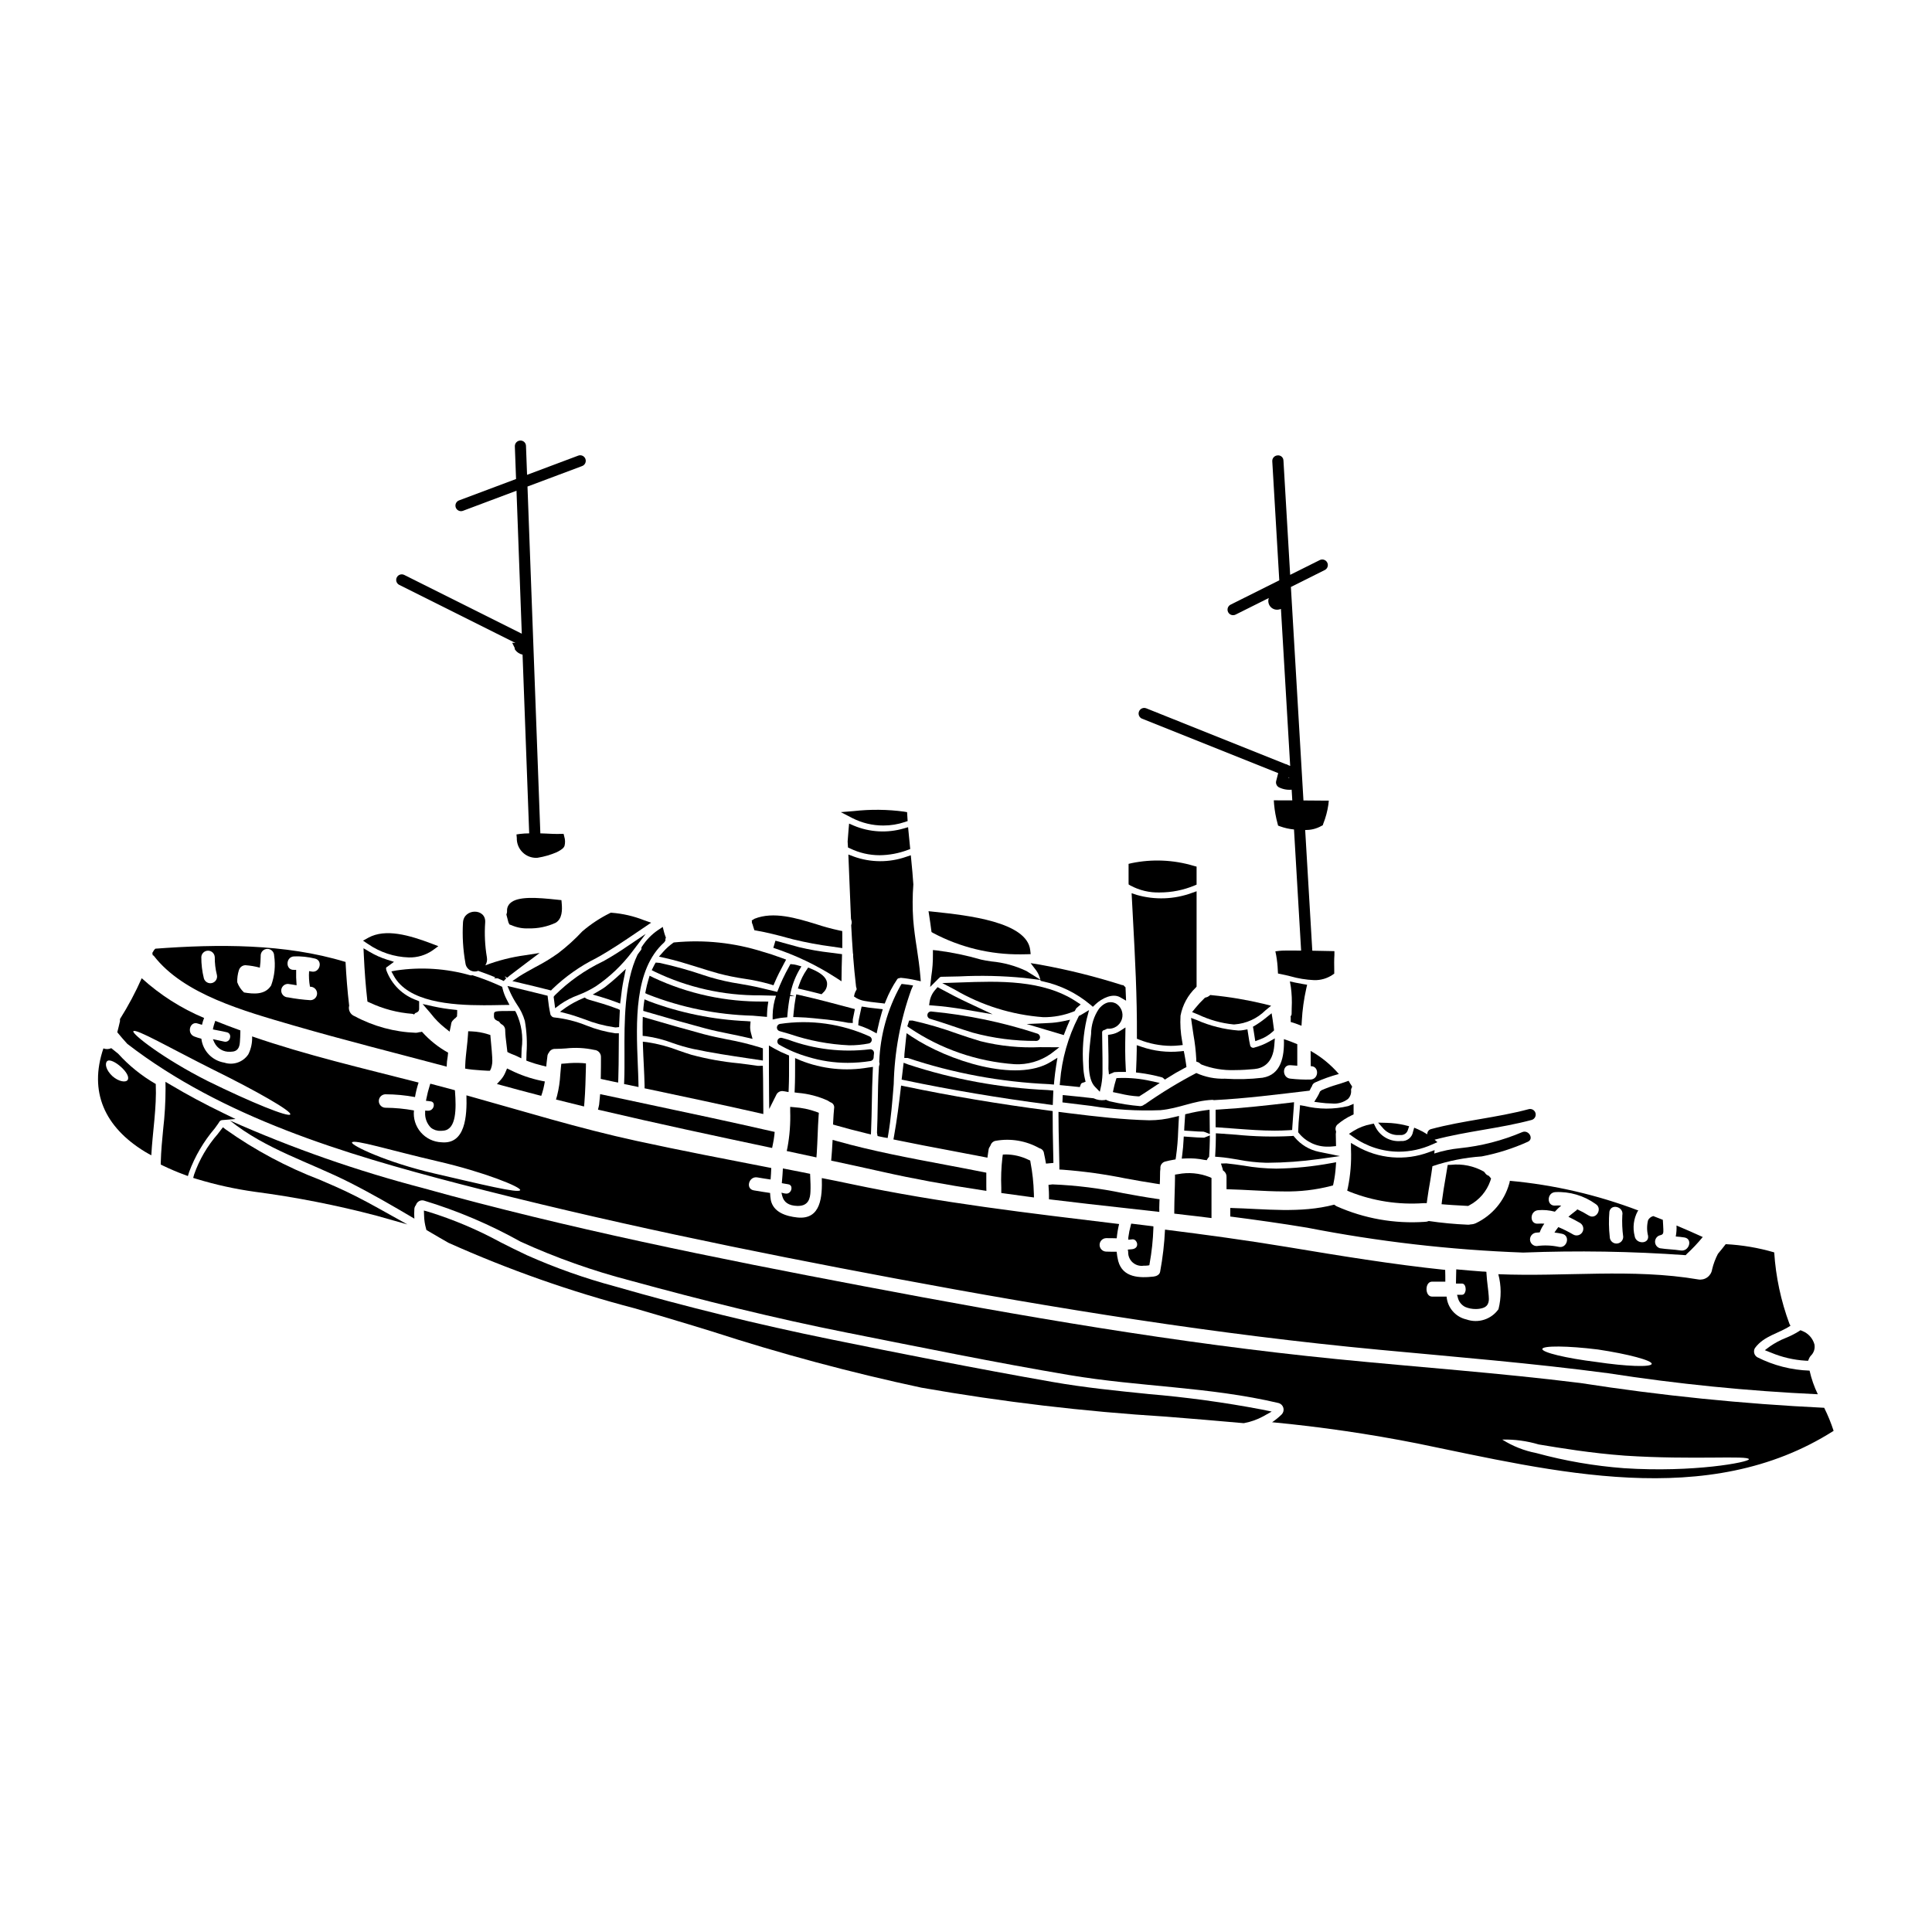 <?xml version="1.0" encoding="UTF-8"?>
<!-- Uploaded to: ICON Repo, www.iconrepo.com, Generator: ICON Repo Mixer Tools -->
<svg fill="#000000" width="800px" height="800px" version="1.1" viewBox="144 144 512 512" xmlns="http://www.w3.org/2000/svg">
 <g>
  <path d="m392.47 405.6-0.52 0.598v0.004c-0.816 0.875-1.363 1.969-1.574 3.148l-0.152 1.047 1.051 0.078c2.648 0.191 5.465 0.555 8.609 1.094l7.168 1.23-6.586-3.09c-2.363-1.105-4.746-2.332-7.312-3.734z"/>
  <path d="m376.44 454.23 1.535 0.34c7.902 1.781 16.5 3.371 26.277 4.844l1.152 0.176-0.023-1.18v-1.875-1.766l-0.789-0.156c-3.414-0.68-6.832-1.328-10.234-1.969-9.41-1.77-19.141-3.602-28.523-6.234l-1.18-0.332-0.078 1.238c-0.059 1.137-0.133 2.254-0.234 3.394l-0.074 0.867 0.855 0.18c3.781 0.801 7.539 1.633 11.316 2.473z"/>
  <path d="m423.38 430.46c0.137-1.348 0.297-2.695 0.508-4.023l0.344-2.121-1.832 1.125c-9.055 5.562-27.195-0.336-36.812-6.734l-1.336-0.902-0.215 2.031c-0.121 1.18-0.242 2.32-0.352 3.461l-0.039 1.074h0.895c12.098 4.043 24.699 6.379 37.441 6.938l1.32 0.117z"/>
  <path d="m384.65 426.09-1.18-0.445-0.527 4.461 0.902 0.188c12.133 2.535 24.945 4.695 38.082 6.41l1.07 0.137 0.148-3.832-1.496-0.133c-12.586-0.559-25.035-2.84-37-6.785z"/>
  <path d="m383.54 404.82-0.613-0.062-0.324 0.523c-3.41 6.16-5.324 13.035-5.59 20.074v0.172l0.051 0.168c0.055 0.18 0.047 0.371-0.027 0.543l-0.105 0.395c-0.215 3.375-0.277 6.781-0.324 10.082-0.043 2.543-0.086 5.055-0.195 7.477l0.148 0.867 0.789 0.176c0.309 0.07 0.602 0.133 0.922 0.188l0.965 0.16 0.164-0.969c0.719-4.188 1.07-8.609 1.445-13.289v0.004c0.188-8.523 1.75-16.961 4.625-24.988l0.512-1.18-1.258-0.199c-0.395-0.059-0.785-0.102-1.184-0.141z"/>
  <path d="m363.81 435.96 0.285 0.156-0.004 0.004c0.695 0.215 1.109 0.93 0.953 1.641-0.113 1.098-0.172 2.195-0.238 3.461l-0.043 0.789 0.75 0.215c2.434 0.703 5.012 1.383 8.109 2.133l1.18 0.281 0.051-1.18c0.102-2.363 0.148-4.75 0.191-7.18 0.051-2.754 0.105-5.57 0.242-8.363l0.055-1.18-1.18 0.164 0.004-0.004c-6.082 1.059-12.34 0.402-18.07-1.891l-1.383-0.602v1.504c0 2.242 0 4.488-0.098 6.691l-0.039 0.91 0.902 0.113h-0.004c2.734 0.227 5.406 0.922 7.906 2.059 0.148 0.078 0.293 0.172 0.43 0.277z"/>
  <path d="m350.68 415.35c-0.449 0.086-0.777 0.469-0.797 0.926-0.02 0.457 0.281 0.863 0.723 0.984l2.621 0.754c5.109 1.746 10.438 2.758 15.832 3.004 1.738 0.008 3.473-0.156 5.18-0.492 0.41-0.078 0.723-0.41 0.781-0.824 0.059-0.414-0.148-0.82-0.52-1.012-7.449-3.398-15.723-4.559-23.82-3.34z"/>
  <path d="m352.89 419.52-1.609-0.449v0.004c-0.477-0.156-0.992 0.078-1.195 0.535-0.199 0.461-0.023 0.996 0.41 1.246 2.41 1.387 4.977 2.473 7.652 3.234 3.406 1.047 6.949 1.578 10.512 1.574 2.019-0.004 4.035-0.164 6.031-0.48 0.461-0.07 0.809-0.453 0.832-0.918 0-0.309 0.043-0.598 0.098-1.125v-0.004c0.027-0.305-0.086-0.605-0.312-0.816-0.23-0.211-0.547-0.301-0.852-0.242-7.289 0.875-14.684 0-21.566-2.559z"/>
  <path d="m374.16 411.02c-0.148-0.02-0.301-0.043-0.441-0.074l-0.484-0.082-0.891-0.117-0.199 0.875c-0.172 0.742-0.328 1.488-0.477 2.231l-0.137 0.73-0.086 1.105 0.66 0.227c1.051 0.359 2.074 0.801 3.059 1.324l1.152 0.625 0.281-1.281c0.297-1.363 0.621-2.703 1.012-4.008l0.336-1.125-2-0.223c-0.613-0.074-1.301-0.145-1.785-0.207z"/>
  <path d="m360.45 449.59c0.105-1.574 0.168-3.172 0.234-4.754 0.066-1.734 0.137-3.473 0.262-5.203l0.055-0.723-0.676-0.266v-0.004c-1.879-0.672-3.844-1.082-5.832-1.211l-1.082-0.098v1.086h-0.004c0.113 3.234-0.125 6.469-0.711 9.652l-0.203 0.961 7.871 1.695z"/>
  <path d="m351.32 433.14c0.184 0.012 0.363 0.035 0.543 0.066l1.113 0.203 0.047-1.129c0.094-2.109 0.086-4.231 0.082-6.34v-2.223l-0.605-0.25 0.004-0.004c-1.117-0.445-2.207-0.965-3.258-1.551l-1.477-0.848v1.699c0 3.473 0 7.254 0.039 11.062l0.043 4.066 1.824-3.637v0.004c0.262-0.68 0.918-1.125 1.645-1.121z"/>
  <path d="m445.26 381.16-1.371-0.453 0.355 6.727c0.551 10.211 1.113 20.77 1.047 31.184v0.664l0.629 0.242h0.004c2.672 1.062 5.519 1.617 8.395 1.641 0.695 0 1.395-0.039 2.09-0.113l1.035-0.109-0.164-1.027h-0.004c-0.414-2.227-0.559-4.492-0.426-6.754 0.539-2.832 1.945-5.426 4.023-7.422l0.234-0.277 0.004-25.273-1.312 0.465c-4.672 1.699-9.758 1.875-14.539 0.508z"/>
  <path d="m457.71 422.52-0.91 0.098h0.004c-3.477 0.348-6.984-0.062-10.281-1.203l-1.277-0.426v1.352c-0.02 1.648-0.078 3.301-0.156 4.957l-0.043 0.91 0.906 0.113-0.004-0.004c2.008 0.258 3.996 0.652 5.953 1.184 0.09 0.02 0.176 0.059 0.254 0.113l0.559 0.488 0.621-0.395c1.48-0.949 2.988-1.828 4.484-2.613l0.605-0.32-0.09-0.68c-0.121-0.91-0.281-1.793-0.441-2.68z"/>
  <path d="m439.59 409.88c-0.656-0.332-2.406-0.848-4.328 1.418v-0.004c-1.367 1.988-2.102 4.34-2.113 6.754l-0.18 1.574c-0.578 4.918-0.891 10.234 1.211 12.387l1.281 1.316 0.395-1.793v-0.004c0.234-1.289 0.34-2.594 0.32-3.902 0-2.078 0-4.164-0.051-6.246-0.02-1.238-0.043-2.481-0.051-3.707h-0.004c-0.02-0.172 0.031-0.344 0.141-0.477 0.113-0.129 0.273-0.211 0.445-0.223l0.422-0.188h-0.004c0.125-0.098 0.273-0.16 0.43-0.172 1.703 0.172 3.293-0.879 3.805-2.512 0.512-1.637-0.195-3.402-1.691-4.234z"/>
  <path d="m439.87 429.72-0.199 0.668c-0.203 0.684-0.395 1.363-0.535 2.062l-0.203 0.969 2.016 0.422h-0.004c1.531 0.375 3.094 0.613 4.668 0.707h0.305l0.25-0.16c0.938-0.59 1.852-1.18 2.754-1.793l2.422-1.598-2.273-0.5c-2.785-0.633-5.641-0.91-8.496-0.816z"/>
  <path d="m428.5 412.07 0.312-0.125 0.164-0.289c0.078-0.125 0.148-0.258 0.207-0.395 0.066-0.078 0.141-0.152 0.227-0.215l0.984-0.852-1.086-0.715c-8.887-5.902-20.543-5.484-30.844-5.117l-4.762 0.16 3.305 1.727v0.004c7.156 4.199 15.184 6.699 23.457 7.309 2.75 0.035 5.481-0.473 8.035-1.492z"/>
  <path d="m465.14 407.73-0.418-0.043-0.32 0.27v-0.004c-0.23 0.184-0.5 0.309-0.785 0.371l-0.27 0.062-0.195 0.191c-0.855 0.816-1.66 1.688-2.406 2.606l-0.828 1.031 1.641 0.664 0.004 0.004c2.93 1.395 6.082 2.277 9.312 2.598h0.293-0.004c3.086-0.219 5.992-1.535 8.188-3.719l1.508-1.234-1.891-0.48c-4.551-1.09-9.172-1.867-13.828-2.316z"/>
  <path d="m481.26 414.2-0.27-1.676-1.324 1.062h0.004c-0.961 0.789-1.973 1.512-3.031 2.16l-0.594 0.348 0.125 0.676c0.09 0.504 0.168 1.023 0.242 1.535l0.25 1.613 1.133-0.422h0.004c1.285-0.457 2.465-1.168 3.473-2.09l0.363-0.34-0.055-0.492c-0.109-0.828-0.203-1.613-0.32-2.375z"/>
  <path d="m442.26 416.29-1.543 0.977c-0.676 0.43-1.434 0.723-2.227 0.855l-0.848 0.137 0.039 1.672c0.059 2.453 0.113 4.914 0.062 7.356l0.137 1.449 1.402-0.605h0.004c0.684-0.055 1.371-0.07 2.059-0.055h1.043l-0.059-1.039c-0.18-3.047-0.152-6.09-0.098-8.918z"/>
  <path d="m430.26 413.07-0.324 0.137-0.16 0.309c-2.723 5.312-4.367 11.109-4.844 17.059l-0.094 0.98 5.328 0.531 0.254-0.723 0.004-0.004c0.074-0.188 0.23-0.332 0.426-0.391l0.84-0.293-0.199-0.859c-0.25-1.102-0.395-2.223-0.426-3.352-0.305-4.164 0.004-8.352 0.926-12.422l0.621-2.363-2.184 1.309c-0.055 0.031-0.109 0.059-0.168 0.082z"/>
  <path d="m426.45 416.92c0.117-0.312 0.23-0.621 0.367-0.926l0.758-1.75-1.867 0.395c-1.254 0.262-2.531 0.422-3.812 0.473l-5.824 0.262 9.84 2.934z"/>
  <path d="m451.4 456.73c0-0.746 0.039-1.5 0.039-2.25 0-0.203 0.031-0.395 0.078-0.789v0.004c-0.117-0.906 0.5-1.746 1.398-1.902 0.625-0.172 1.285-0.305 1.934-0.418l0.684-0.121 0.113-0.691v-0.004c0.32-2.293 0.52-4.602 0.586-6.918 0.043-0.863 0.082-1.723 0.133-2.578l0.086-1.328-1.285 0.305c-2.156 0.562-4.379 0.848-6.606 0.848-7.055-0.172-13.953-0.969-21.586-1.918l-2.461-0.316v1.102c0 2.637 0.062 5.285 0.125 7.93 0.043 1.777 0.086 3.543 0.109 5.332v0.918l0.918 0.051c5.586 0.426 11.137 1.195 16.625 2.312 2.656 0.48 5.309 0.961 7.961 1.363l1.098 0.168z"/>
  <path d="m397.68 417.93c-3.871-1.406-7.828-2.566-11.848-3.469h-0.898l-0.488 1.516 0.57 0.422 0.004-0.004c8.289 5.606 17.906 8.926 27.891 9.633 3.402 0.168 6.766-0.805 9.559-2.754l2.262-1.738-4.969-0.027 0.004-0.004c-5.352 0.25-10.715-0.277-15.914-1.574-2.078-0.605-4.125-1.301-6.172-2z"/>
  <path d="m463.95 466.66 1.109 0.141v-10.629l-0.582-0.266v0.004c-2.625-1.031-5.492-1.289-8.266-0.75l-0.824 0.125v0.836c0 1.309-0.055 2.617-0.09 3.938-0.047 1.574-0.094 3.125-0.102 4.68v0.883l3.621 0.426c1.691 0.188 3.418 0.387 5.133 0.613z"/>
  <path d="m489.59 437.07-1.07-0.18-0.074 1.078c-0.047 0.586-0.098 1.18-0.148 1.758-0.109 1.18-0.215 2.363-0.242 3.543l-0.027 0.789 0.219 0.273-0.004-0.004c1.891 2.312 4.742 3.617 7.723 3.543 0.395 0 0.789 0 1.18-0.055l0.914-0.09-0.062-3.188c0.012-0.156 0.027-0.312 0.055-0.469l0.02-0.211-0.066-0.199v-0.004c-0.211-0.625-0.004-1.316 0.52-1.719 1.102-0.938 2.32-1.723 3.629-2.336l0.559-0.27v-2.805l-1.375 0.586h0.004c-3.863 0.926-7.894 0.91-11.75-0.043z"/>
  <path d="m514.79 444.8h0.562c0.805-0.02 1.508-0.555 1.742-1.324l0.34-1.012-1.039-0.254v-0.004c-1.613-0.391-3.266-0.605-4.926-0.641l-2.254-0.055 1.496 1.691c1.055 1.109 2.551 1.695 4.078 1.598z"/>
  <path d="m502.68 445.34c3.519 2.504 7.727 3.856 12.047 3.871 3.019-0.012 6.008-0.656 8.766-1.895l1.441-0.633-0.758-0.645c8.461-2.266 17.32-2.981 25.789-5.258h-0.004c0.75-0.25 1.172-1.039 0.965-1.801-0.211-0.762-0.98-1.223-1.754-1.051-8.496 2.289-17.402 3-25.898 5.285-0.637 0.148-1.074 0.742-1.027 1.395-0.777-0.504-1.598-0.945-2.445-1.32l-1.027-0.441-0.309 1.074v0.004c-0.238 1.52-1.617 2.594-3.148 2.453-2.906 0.297-5.684-1.281-6.91-3.934l-0.336-0.676-0.738 0.148c-1.633 0.301-3.199 0.906-4.617 1.781l-1.23 0.789z"/>
  <path d="m501.02 459.52 0.734 0.336 0.004-0.004c6.188 2.441 12.844 3.465 19.48 3h0.863l0.113-0.859c0.219-1.691 0.52-3.379 0.812-5.062 0.219-1.266 0.395-2.582 0.586-3.887v0.004c4.227-1.414 8.613-2.281 13.059-2.586 4.207-0.809 8.301-2.113 12.203-3.875 1.734-0.758 0.234-3.301-1.492-2.551-5.254 2.231-10.812 3.664-16.488 4.246-2.312 0.227-4.59 0.699-6.801 1.41l0.094-0.898-1.48 0.543c-6.316 2.367-13.363 1.785-19.207-1.594l-1.492-0.855 0.02 1.719v0.004c0.133 3.394-0.145 6.793-0.82 10.121z"/>
  <path d="m486.77 415.05c0.297 0.09 0.594 0.203 0.891 0.316l1.25 0.473 0.082-1.332c0.156-2.871 0.555-5.719 1.18-8.523l0.23-1.016-1.031-0.172c-0.691-0.117-1.41-0.25-2.106-0.395l-1.43-0.316 0.246 1.445h0.004c0.254 1.855 0.328 3.727 0.23 5.594l-0.027 1.605c0 0.125-0.035 0.25-0.105 0.355l-0.164 0.285 0.035 0.324v-0.004c0.008 0.145 0.008 0.285 0 0.43v0.723z"/>
  <path d="m494.21 432.93-0.395 0.324-0.117 0.246v0.023c-0.176 0.406-0.383 0.801-0.613 1.18l-0.789 1.289 1.504 0.199v0.004c1.055 0.148 2.113 0.23 3.176 0.242 1.508 0.16 3.019-0.262 4.227-1.18 0.633-0.613 0.945-1.484 0.844-2.363-0.012-0.133 0.012-0.27 0.066-0.391l0.223-0.512-0.273-0.469c-0.055-0.09-0.117-0.18-0.266-0.395l-0.395-0.707-0.789 0.277c-0.738 0.266-1.496 0.496-2.246 0.727l0.004-0.004c-1.418 0.406-2.809 0.91-4.16 1.508z"/>
  <path d="m466.02 450.54 0.965 0.07c1.727 0.129 3.488 0.426 5.195 0.715v0.004c2.43 0.477 4.898 0.75 7.375 0.816h0.395-0.004c4.523-0.031 9.035-0.355 13.516-0.977l5.617-0.789-5.559-1.137c-2.508-0.516-4.762-1.867-6.402-3.832l-0.328-0.395-0.5 0.043h0.004c-4.894 0.262-9.801 0.145-14.676-0.348-1.453-0.109-2.906-0.219-4.359-0.312l-1.047-0.062v1.047c0 1.41-0.059 2.793-0.137 4.184z"/>
  <path d="m537.53 454.8-0.285-0.309c-2.66-1.504-5.731-2.133-8.77-1.801l-0.816 0.023-0.133 0.789c-0.152 0.961-0.32 1.922-0.48 2.887-0.328 1.898-0.652 3.797-0.891 5.727l-0.125 1.016 1.02 0.082c1.273 0.109 2.555 0.18 3.828 0.246l2.199 0.129 0.242-0.133 0.008-0.004c2.641-1.375 4.656-3.711 5.629-6.523l0.195-0.625-0.59-0.691-0.27-0.117v-0.004c-0.32-0.145-0.586-0.387-0.762-0.691z"/>
  <path d="m531.44 487.13h-1.312l0.184 0.633v0.004c0.23 1.113 0.953 2.062 1.969 2.582 0.883 0.375 1.836 0.566 2.797 0.555 0.645 0.008 1.285-0.086 1.898-0.277 1.77-0.57 1.633-2.219 1.551-3.199-0.066-0.891-0.172-1.762-0.277-2.637-0.129-1.09-0.266-2.219-0.32-3.332l-0.023-0.418-0.414-0.047-0.328-0.023h-0.27c-2.156-0.156-4.293-0.34-6.441-0.535l-0.527-0.047-0.035 1.387c-0.02 0.613-0.039 1.242-0.039 1.887v0.492h1.574c0.789 0 0.992 0.973 0.992 1.488v-0.004c0.008 0.387-0.094 0.766-0.293 1.094-0.137 0.246-0.398 0.398-0.684 0.398z"/>
  <path d="m470 459.19c1.941 0.051 3.891 0.152 5.844 0.254 2.785 0.145 5.613 0.297 8.445 0.297h0.004c4.18 0.082 8.352-0.402 12.402-1.441l0.574-0.156 0.125-0.582c0.301-1.414 0.5-2.852 0.598-4.293l0.09-1.27-1.246 0.23c-4.82 0.902-9.711 1.395-14.617 1.469-2.879-0.027-5.754-0.289-8.59-0.789-1.547-0.227-3.086-0.449-4.633-0.602l-1.434 0.043 0.461 1.434 0.062 0.371 0.297 0.234c0.449 0.379 0.691 0.945 0.66 1.531v3.234z"/>
  <path d="m471.55 443.12c3.356 0.25 6.801 0.512 10.254 0.512 1.254 0 2.508-0.035 3.758-0.113l0.871-0.059 0.051-0.871c0.043-0.875 0.117-1.75 0.188-2.629s0.152-1.789 0.199-2.68l0.062-1.18-1.16 0.137c-5.66 0.664-12.234 1.41-18.699 1.793l-0.926 0.059v4.644l0.922 0.055c1.512 0.109 2.988 0.219 4.481 0.332z"/>
  <path d="m457.65 446.2c-0.051 1.223-0.168 2.465-0.328 3.688l-0.145 1.16 1.18-0.055h0.004c1.582-0.074 3.168 0.055 4.723 0.375l0.711 0.094 0.359-0.609 0.273-0.266 0.023-0.395c0.078-1.281 0.137-2.566 0.156-3.828l0.023-1.469-1.371 0.539v0.004c-0.098 0.035-0.203 0.055-0.312 0.051-1.109 0-2.207-0.086-3.305-0.168l-1.934-0.137z"/>
  <path d="m417.02 451.56-0.469-0.207c-1.863-0.91-3.902-1.391-5.973-1.414l-0.82 0.031-0.113 0.812c-0.309 2.644-0.406 5.309-0.293 7.965v1.41l0.836 0.117c1.969 0.285 3.984 0.551 5.977 0.82l1.844 0.246-0.023-1.148h-0.008c-0.07-2.727-0.363-5.445-0.879-8.125z"/>
  <path d="m578.19 464.8c-10.941-4.16-22.398-6.809-34.055-7.871-0.004 0.047-0.02 0.094-0.039 0.137-0.02 0.215-0.066 0.43-0.141 0.633-1.293 4.582-4.5 8.387-8.797 10.441-0.438 0.207-0.918 0.324-1.402 0.336-0.273 0.07-0.555 0.094-0.832 0.078-3.441-0.145-6.875-0.469-10.281-0.973-0.352 0.148-0.73 0.227-1.109 0.223-7.984 0.543-15.984-0.871-23.297-4.121-0.23-0.125-0.449-0.273-0.652-0.438-8.992 2.363-18.344 1.109-27.551 0.875v2.273c6.793 0.875 13.586 1.828 20.359 2.953 18.887 3.691 38.035 5.898 57.266 6.598 14.359-0.562 28.738-0.332 43.07 0.691 0.078-0.102 0.164-0.203 0.254-0.297 1.527-1.402 2.949-2.91 4.262-4.516-2.297-1.051-4.617-2.066-6.949-3.051h-0.004c0.047 0.973-0.02 1.953-0.199 2.91 0.789 0.059 1.527 0.137 2.316 0.262 2.258 0.375 1.246 3.801-1.012 3.445-1.824-0.297-3.684-0.297-5.512-0.594l0.004-0.004c-0.762-0.219-1.285-0.918-1.285-1.711 0-0.793 0.523-1.492 1.285-1.711 0.934-0.18 0.934-0.613 0.914-1.527-0.02-0.914-0.098-1.723-0.137-2.574-0.836-0.34-1.684-0.672-2.519-0.992h-0.004c-0.594 0.145-1.094 0.535-1.383 1.07-0.348 1.371-0.348 2.809 0 4.18 0.301 2.258-3.266 2.238-3.566 0-0.559-2.203-0.27-4.535 0.812-6.539 0.062-0.051 0.121-0.109 0.184-0.188zm-13.152 1.328h-0.004c-0.98-0.613-2-1.164-3.051-1.648-0.059 0.078-0.078 0.16-0.156 0.219-0.711 0.574-1.488 1.129-2.18 1.762 1.031 0.492 2.059 1.047 3.07 1.621v0.004c0.848 0.5 1.129 1.59 0.633 2.438-0.5 0.848-1.59 1.133-2.438 0.633-1.266-0.738-2.582-1.398-3.938-1.965-0.039 0.039-0.062 0.098-0.102 0.137-0.336 0.438-0.652 0.875-0.93 1.309v-0.004c0.695 0.078 1.379 0.191 2.059 0.34 2.238 0.516 1.285 3.965-0.949 3.449h0.004c-1.91-0.402-3.875-0.473-5.809-0.203-0.473 0.004-0.926-0.184-1.262-0.52s-0.523-0.789-0.52-1.262c0.023-0.973 0.809-1.758 1.781-1.781l0.789-0.062c0.297-0.824 0.711-1.605 1.23-2.312-0.555-0.039-1.109-0.039-1.664 0-2.297 0.215-2.277-3.348 0-3.566 1.496-0.133 3.004 0.004 4.457 0.395 0.516-0.586 1.078-1.129 1.684-1.621-0.535-0.039-1.07-0.039-1.605 0-2.297 0.176-2.277-3.391 0-3.566 3.824-0.199 7.606 0.914 10.719 3.148 1.938 1.195 0.137 4.285-1.824 3.051zm5.566 5.644h-0.004c-0.25-2.211-0.285-4.441-0.098-6.656 0.438-2.254 3.887-1.309 3.43 0.934l-0.004-0.004c-0.098 1.914-0.02 3.828 0.238 5.727 0 0.984-0.801 1.781-1.785 1.781s-1.781-0.797-1.781-1.781z"/>
  <path d="m420.67 449.66c0.195 0.898 0.371 1.789 0.527 2.707l1.969-0.184-0.078-3.656c-0.062-3.082-0.133-6.152-0.117-9.219v-0.867l-0.863-0.113c-13.555-1.77-26.066-3.879-38.254-6.422l-1.055-0.219-0.121 1.07c-0.422 3.617-0.953 7.902-1.738 12.262l-0.168 0.945 0.941 0.191c4.57 0.949 9.156 1.816 13.746 2.68 3.066 0.578 6.137 1.156 9.203 1.758l1.016 0.199 0.195-1.379c0.035-0.262 0.07-0.516 0.125-0.789l-0.008 0.004c0.055-0.32 0.191-0.617 0.395-0.871l0.152-0.301c0.188-0.586 0.688-1.02 1.297-1.125 3.992-0.723 8.109-0.027 11.641 1.969 0.652 0.145 1.133 0.695 1.195 1.359z"/>
  <path d="m352.12 460.3c-0.078-0.016-0.16-0.027-0.242-0.035l-0.789-0.188 0.188 0.789c0.422 1.758 1.73 2.648 4.012 2.715h0.199c2.785 0 3.231-2.035 3.293-3.82 0.055-1.285 0-2.574-0.059-3.82l-0.039-0.867-2.644-0.531c-1.34-0.27-2.672-0.539-4.016-0.789l-0.555-0.102-0.027 0.566c-0.031 0.746-0.094 1.496-0.16 2.242l-0.09 1.09 0.434 0.082 0.637 0.109 0.617 0.105 0.004 0.004c0.367 0.031 0.684 0.27 0.812 0.613 0.141 0.488 0.023 1.016-0.312 1.402-0.305 0.371-0.793 0.539-1.262 0.434z"/>
  <path d="m355.72 395c-1.016-0.273-2.027-0.551-3.035-0.832s-2.121-0.586-3.184-0.875l-0.562 1.891c5.836 1.91 11.406 4.562 16.566 7.894l1.5 0.973 0.023-1.781c0-1.309 0.051-2.625 0.086-3.938l0.035-1.469-3.019-0.395c-2.832-0.316-5.641-0.805-8.41-1.469z"/>
  <path d="m491.36 426.55c2.258-0.078 2.238 3.43-0.039 3.543-1.777 0.039-3.559-0.039-5.328-0.238-2.277-0.176-2.297-3.742 0-3.566 0.613 0.039 1.207 0.098 1.801 0.137v-5.703c-1.129-0.477-2.277-0.934-3.449-1.309-0.039 0-0.059 0-0.098-0.043 0.156 4.754-0.789 9.445-5.625 10.234l0.004 0.004c-3.32 0.395-6.672 0.48-10.008 0.258-2.609 0.09-5.203-0.426-7.582-1.504-4.719 2.465-9.273 5.238-13.633 8.301-0.055 0.027-0.113 0.047-0.176 0.059-0.301 0.27-0.688 0.418-1.09 0.418-2.629-0.223-5.238-0.633-7.805-1.23-0.223-0.031-0.434-0.098-0.633-0.195-0.219-0.066-0.426-0.16-0.617-0.281-0.109 0.055-0.23 0.086-0.355 0.098-0.996 0.125-2.004-0.039-2.91-0.473-2.715-0.32-5.449-0.594-8.184-0.855-0.02 0.652-0.059 1.285-0.078 1.941 2.594 0.32 5.168 0.652 7.766 0.953 6.008 0.984 12.102 1.355 18.184 1.113 5.051-0.477 8.773-2.516 13.727-2.734v-0.004c0.16 0.008 0.32 0.031 0.477 0.078 8.477-0.434 16.898-1.523 25.336-2.516 0.16-0.297 0.32-0.613 0.477-0.93 0.039-0.059 0.078-0.102 0.137-0.18 0.098-0.477 0.426-0.875 0.875-1.066 2.027-0.914 4.129-1.66 6.277-2.238-2.121-2.457-4.652-4.527-7.481-6.121 0.012 1.359 0.031 2.688 0.031 4.051z"/>
  <path d="m360.7 407.22 1.02 0.262 0.395-0.395-0.004-0.004c0.809-0.688 1.203-1.742 1.043-2.793-0.281-1.359-1.625-2.492-4.242-3.578l-0.734-0.305-0.449 0.656v0.004c-0.812 1.195-1.461 2.492-1.926 3.859l-0.352 1.035 1.062 0.242c1.406 0.309 2.789 0.66 4.188 1.016z"/>
  <path d="m462.93 443.9c0.109 0.012 0.215 0.043 0.312 0.09l1.371 0.539-0.066-6.434-1.094 0.137-0.004 0.004c-1.562 0.215-3.117 0.512-4.652 0.887l-0.707 0.168-0.113 1.641c-0.043 0.574-0.086 1.145-0.113 1.719l-0.039 0.969 2.184 0.137c0.965 0.074 1.945 0.145 2.922 0.145z"/>
  <path d="m476.32 421.65c-0.418 0.113-0.855-0.117-0.996-0.535-0.211-0.852-0.336-1.695-0.465-2.559l-0.277-1.766-0.996 0.184h0.004c-0.469 0.094-0.949 0.133-1.43 0.125-3.785-0.297-7.496-1.23-10.977-2.758l-1.543-0.582 0.219 1.633c0.125 0.941 0.273 1.879 0.418 2.809v0.004c0.383 2.137 0.633 4.293 0.746 6.457v0.656l0.617 0.234v0.004c0.16 0.07 0.305 0.18 0.418 0.32l0.328 0.23h-0.004c2.805 1.086 5.801 1.59 8.805 1.484 1.879 0 3.684-0.129 5.227-0.277 2.207-0.195 4.922-1.457 5.293-6.297l0.141-1.832-1.602 0.898h0.004c-1.238 0.688-2.559 1.211-3.93 1.566z"/>
  <path d="m444.06 475.05-1.18 0.105 0.098 0.535c0.008 0.082 0.008 0.168 0 0.25 0.008 1.031 0.465 2.008 1.25 2.676 0.785 0.668 1.824 0.965 2.844 0.812 0.371 0 0.746 0 1.129-0.055l0.395-0.082 0.059-0.395c0.57-3.125 0.906-6.289 1.008-9.465v-0.438l-0.43-0.055c-1.688-0.219-3.352-0.418-5.023-0.617l-0.422-0.047-0.109 0.395c-0.297 1.074-0.52 2.168-0.664 3.273v0.602l1.129-0.109c0.266-0.016 0.523 0.082 0.715 0.262 0.301 0.262 0.484 0.633 0.508 1.031 0.039 1.051-0.977 1.281-1.305 1.32z"/>
  <path d="m451.22 464.07c0-0.465 0.02-0.926 0.035-1.367l0.039-0.891-0.883-0.125c-2.902-0.418-5.852-0.953-8.703-1.473-6.191-1.301-12.48-2.082-18.801-2.34l-1.051 0.133 0.066 1.062c0.035 0.523 0.07 1.047 0.066 1.621v1.133l0.867 0.105c6.371 0.789 12.766 1.492 19.16 2.203l9.219 1.035z"/>
  <path d="m274.17 420.8c-0.055-0.617-0.117-1.23-0.168-1.852l-0.051-0.66-0.633-0.199h-0.004c-1.383-0.441-2.82-0.695-4.273-0.758l-0.965-0.039-0.059 0.965c-0.07 1.18-0.199 2.363-0.332 3.516-0.164 1.484-0.34 3.016-0.395 4.559l-0.027 0.855 0.848 0.145c0.73 0.121 1.484 0.176 2.231 0.23l1.281 0.102c0.418 0.039 0.855 0.066 1.141 0.066h0.004c0.152 0.02 0.309 0.031 0.461 0.027h0.613l0.273-0.555c0.312-0.883 0.426-1.824 0.328-2.754v-0.254c-0.059-1.152-0.164-2.277-0.273-3.394z"/>
  <path d="m252.34 397.73c2.273 0.062 4.504-0.609 6.363-1.914l1.461-1.07-1.691-0.645c-6.059-2.297-12.281-4.086-16.848-1.605l-1.418 0.789 1.336 0.906v-0.008c3.184 2.195 6.93 3.426 10.797 3.547z"/>
  <path d="m257.36 438.35-0.691-0.027v0.508h-0.004c-0.082 1.492 0.469 2.953 1.523 4.016 0.727 0.578 1.637 0.875 2.562 0.836 0.297 0 0.594-0.023 0.887-0.062 3.285-0.418 3.297-5.75 2.945-10.352l-0.027-0.348-0.336-0.09c-1.906-0.516-3.809-1.031-5.731-1.527l-0.453-0.113-0.141 0.445c-0.371 1.168-0.672 2.359-0.906 3.562l-0.098 0.535 0.543 0.043c0.109 0 0.215 0.027 0.324 0.047 0.105 0.02 0.262 0.043 0.363 0.051h-0.004c0.344 0.02 0.648 0.23 0.785 0.543 0.148 0.477 0.043 0.996-0.273 1.383-0.301 0.387-0.781 0.598-1.27 0.551z"/>
  <path d="m265.12 413.04c0.023-0.164 0.035-0.328 0.035-0.492v-0.887l-0.879-0.094c-1.809-0.18-3.609-0.465-5.387-0.852l-2.891-0.641 1.934 2.242c0.102 0.117 0.203 0.23 0.305 0.371 1.07 1.383 2.305 2.633 3.672 3.715l1.242 0.996 0.332-1.574c0.055-0.215 0.09-0.434 0.113-0.652 0.078-0.328 0.254-0.621 0.512-0.84 0.145-0.207 0.336-0.379 0.559-0.508l0.453-0.477z"/>
  <path d="m279.02 410.31-0.73-1.406c-0.488-0.926-0.859-1.906-1.102-2.922l-0.109-0.465-0.426-0.199c-2.348-1.078-4.762-2.012-7.223-2.797l-0.234-0.078-0.242 0.039-0.004-0.004c-0.117 0.027-0.242 0.02-0.355-0.023-6.352-1.809-13.02-2.242-19.555-1.277l-1.324 0.25 0.645 1.18c3.773 6.898 15.023 7.793 23.879 7.793 1.699 0 3.305-0.031 4.758-0.062z"/>
  <path d="m291.86 396.66c-1.887 1.34-3.871 2.543-5.93 3.602-1.422 0.789-2.887 1.574-4.281 2.457l-1.863 1.277 2.269 0.535c2.473 0.586 4.945 1.18 7.414 1.812l0.559 0.145 0.395-0.418h0.004c3.422-3.289 7.32-6.039 11.57-8.152 3.859-2.125 7.477-4.602 11.02-7l3.543-2.394-1.855-0.645h0.004c-2.758-1.094-5.668-1.766-8.625-1.992h-0.254l-0.227 0.113-0.004 0.004c-2.617 1.297-5.062 2.914-7.281 4.816-1.98 2.129-4.141 4.082-6.457 5.84z"/>
  <path d="m314.15 394.82-0.156 0.242v0.293c0.012 0.129-0.023 0.258-0.098 0.363-0.148 0.215-0.312 0.422-0.469 0.621l-0.465 0.645c-3.543 7.359-3.508 17.875-3.469 26.32 0 2.586 0.02 5.027-0.074 7.125l-0.031 0.852 3.828 0.789-0.027-1.223c-0.031-1.504-0.098-3.094-0.168-4.723-0.457-11.215-1.027-25.172 6.977-32.359l0.344-0.492v-0.438l0.125-0.348-0.133-0.363c-0.141-0.367-0.262-0.738-0.359-1.121l-0.344-1.359-1.18 0.789c-1.715 1.156-3.176 2.648-4.301 4.387z"/>
  <path d="m279.48 389.16 0.16 0.066h0.004c1.395 0.602 2.91 0.879 4.426 0.805 2.477 0.066 4.934-0.441 7.184-1.484 1.746-1.055 1.773-3.336 1.602-5.211l-0.07-0.789-1.102-0.117c-5.438-0.586-10.477-0.957-12.469 0.918-0.582 0.535-0.891 1.301-0.84 2.086 0.012 0.227-0.02 0.449-0.094 0.66l-0.082 0.273 0.543 2.086 0.266 0.543z"/>
  <path d="m201.76 441.86 0.266-0.395h-0.004c0.141-0.328 0.438-0.566 0.789-0.621l3.594-0.293-3.242-1.574c-5.027-2.438-9.543-4.859-13.816-7.406l-1.5-0.875 0.027 1.77c-0.004 3.609-0.215 7.215-0.633 10.797-0.277 2.856-0.562 5.801-0.633 8.734v0.637l0.578 0.273c1.938 0.93 3.777 1.711 5.625 2.394l0.98 0.363 0.309-1-0.004-0.004c1.57-4.242 3.879-8.176 6.816-11.621z"/>
  <path d="m346.16 426.44-1.301 0.023c-1.688-0.254-3.41-0.469-5.117-0.68h0.004c-4.227-0.398-8.414-1.152-12.516-2.254-1.121-0.344-2.238-0.73-3.352-1.117h-0.004c-2.707-1.051-5.519-1.797-8.391-2.227l-1.129-0.129 0.035 1.137c0.055 1.762 0.141 3.488 0.223 5.117 0.09 1.898 0.18 3.688 0.207 5.32v0.789l0.789 0.16c9.125 1.93 19.465 4.117 29.465 6.375l1.215 0.277v-1.246c-0.031-2.457-0.047-5.34-0.066-8.074z"/>
  <path d="m175.29 423.22c-0.613-0.477-1.207-0.973-1.801-1.445h-0.004c-0.656 0.305-1.41 0.328-2.082 0.059-3.898 11.492 0.312 20.82 10.938 27.34 0.57 0.355 1.18 0.672 1.758 0.992 0.34-6.297 1.449-12.559 1.18-18.895h0.004c-3.731-2.144-7.102-4.863-9.992-8.051zm2.555 6.949c-0.457 0.789-2.398 0.496-4.062-0.988-1.762-1.645-2.039-3.371-1.387-3.965s2.363 0.359 3.625 1.488c1.387 1.238 2.297 2.656 1.824 3.469z"/>
  <path d="m232.87 458.44c-1.344-0.59-2.688-1.18-4.035-1.75v-0.004c-8.852-3.379-17.242-7.859-24.973-13.336l-0.789-0.609-1.367 1.781h0.004c-2.754 3.137-4.879 6.773-6.262 10.711l-0.25 0.922 0.91 0.285-0.004-0.004c5.043 1.535 10.199 2.672 15.422 3.398 10.898 1.434 21.691 3.555 32.32 6.356l8.113 2.297-7.359-4.106c-4.594-2.562-8.215-4.394-11.73-5.941z"/>
  <path d="m627.43 517.08c-21.648-1.039-43.223-3.234-64.637-6.57-21.473-2.676-43.082-4.199-64.598-6.34-42.234-4.199-83.754-11.414-125.41-19.332-39.082-7.406-78.223-15.273-116.56-25.949v-0.004c-17.562-4.574-34.723-10.574-51.305-17.949 9.469 7.629 21.039 11.02 31.754 16.441 5.859 2.973 11.508 6.242 17.133 9.57l0.004-0.004c-0.059-0.855-0.059-1.715 0-2.574 0.023-0.371 0.172-0.727 0.414-1.012 0.262-0.891 1.176-1.422 2.078-1.207 8.926 2.703 17.535 6.363 25.676 10.914 9.375 4.266 19.102 7.715 29.066 10.305 19.035 5.207 38.055 9.961 57.426 13.805 19.613 3.887 39.203 7.906 58.914 11.234 18.641 3.148 37.043 3.07 55.496 7.426h0.004c0.602 0.184 1.066 0.668 1.227 1.277s-0.004 1.258-0.438 1.715c-0.785 0.773-1.641 1.469-2.555 2.082 12.922 1.227 25.773 3.102 38.508 5.625 35.934 7.348 76.918 17.91 110.3-3.344v-0.004c-0.68-2.094-1.516-4.133-2.496-6.106zm-53.047 16.008c-7.852-0.59-15.625-1.93-23.223-4.004-3.215-0.617-6.285-1.832-9.051-3.582 3.262-0.078 6.516 0.359 9.645 1.289 5.824 0.969 13.867 2.312 22.879 2.973 17.988 1.18 32.742-0.121 32.844 0.949 0.105 0.77-14.652 3.586-33.094 2.375z"/>
  <path d="m448.27 513.42c-8.32-0.84-16.926-1.703-25.363-3.191-20.812-3.648-41.426-7.766-58.848-11.309-19.09-3.891-38.297-8.605-57.07-14.008-8.004-2.144-15.824-4.914-23.395-8.285-2.363-1.105-4.699-2.281-7.035-3.461h0.004c-6.031-3.285-12.375-5.965-18.934-8.004l-1.289-0.359 0.047 1.344c0.027 1.156 0.199 2.309 0.516 3.422l0.105 0.395 1.18 0.688c1.52 0.895 3.047 1.793 4.652 2.695v0.004c15.926 7.133 32.418 12.938 49.301 17.352 4.723 1.375 9.445 2.754 14.129 4.18l6.324 1.934c18.262 5.93 36.82 10.914 55.598 14.93 21.43 3.766 43.055 6.328 64.77 7.672 6.848 0.551 13.703 1.102 20.551 1.727h0.145l0.141-0.031c1.723-0.324 3.379-0.914 4.918-1.746l2.301-1.289-2.574-0.535c-9.977-1.898-20.051-3.273-30.172-4.121z"/>
  <path d="m184.45 397.1c0 0.098 0.32 0.137 0.32 0.176v0.039c7.922 10.234 23.887 14.617 37 18.441 13.586 3.938 26.941 7.273 40.609 10.918h-0.004c0.016-0.922 0.109-1.844 0.281-2.754 0.039-0.32 0.059-0.633 0.098-0.953-2.606-1.445-4.949-3.32-6.934-5.547-0.23 0.078-0.473 0.117-0.715 0.121-0.281 0.086-0.574 0.141-0.871 0.16-5.672-0.199-11.219-1.699-16.223-4.383-1.156-0.418-1.797-1.66-1.469-2.848 0-0.039 0-0.059-0.02-0.078-0.453-3.824-0.75-7.648-0.949-11.488l-0.105-0.004c-15.949-4.856-33.734-4.723-50.297-3.488-0.156 0.156-0.316 0.355-0.336 0.355-0.16 0.238-0.281 0.457-0.418 0.691-0.156 0.32-0.078 0.359 0 0.102-0.047 0.16 0.07 0.359 0.031 0.539zm35.855 7.644c0.789 0.098 1.543 0.238 2.293 0.359l0.004-0.004c-0.117-1.355-0.156-2.719-0.117-4.078h-0.574c-2.297 0.137-2.277-3.43 0-3.566 1.867-0.066 3.731 0.125 5.547 0.574 2.238 0.496 1.289 3.938-0.949 3.43-0.199-0.039-0.395-0.059-0.594-0.098v-0.004c-0.102 1.383-0.02 2.773 0.234 4.137h0.098c0.984 0 1.785 0.801 1.785 1.785s-0.801 1.781-1.785 1.781c-1.992-0.129-3.977-0.379-5.938-0.75-0.98-0.016-1.77-0.805-1.785-1.785 0.004-0.98 0.801-1.777 1.785-1.781zm-12.988-3.644h0.004c0.227-0.766 0.926-1.297 1.723-1.309 1.293 0.09 2.574 0.309 3.82 0.652 0.133-0.977 0.207-1.961 0.219-2.949v-0.25c0-0.984 0.797-1.781 1.781-1.781 0.984 0 1.785 0.797 1.785 1.781 0.398 2.66 0.129 5.375-0.789 7.906-1.574 2.535-4.617 2.297-7.191 1.863v-0.004c-0.809-0.746-1.43-1.676-1.801-2.715-0.027-1.082 0.121-2.164 0.445-3.195zm-6.398-3.488c-0.02 1.594 0.164 3.18 0.555 4.723 0.242 0.945-0.312 1.906-1.254 2.168-0.938 0.258-1.91-0.281-2.188-1.215-0.465-1.859-0.691-3.769-0.68-5.688 0.066-0.938 0.848-1.66 1.785-1.66 0.941 0.004 1.715 0.734 1.773 1.672z"/>
  <path d="m246.58 400.24 1.828-1.344-1.848-0.582c-1.629-0.512-3.188-1.211-4.652-2.086l-1.574-0.93 0.082 1.824c0.199 4.285 0.492 8.129 0.902 11.754l0.059 0.559 0.52 0.23c3.594 1.703 7.477 2.727 11.445 3.016l0.395 0.164 0.312-0.375c0.309-0.094 1.027-0.32 1.027-1.094v-2.031l-0.598-0.254h-0.004c-3.75-1.297-6.715-4.215-8.082-7.938-0.199-0.734-0.02-0.812 0.188-0.914z"/>
  <path d="m203.39 420.03c-0.637-0.156-1.301-0.293-2.019-0.441l-0.953-0.195 0.395 0.887c0.773 1.605 2.449 2.578 4.227 2.445h0.062c1.969 0 2.363-1.211 2.469-2.527 0.086-0.934 0.105-1.879 0.125-2.785v-0.355l-0.336-0.117c-2.168-0.789-4.074-1.504-5.82-2.211l-0.484-0.199-0.207 0.621v-0.004c-0.137 0.387-0.246 0.781-0.336 1.18l-0.09 0.477 0.477 0.098 1.102 0.215c0.703 0.133 1.406 0.27 2.09 0.438v0.004c0.336 0.051 0.625 0.258 0.789 0.555 0.137 0.281 0.164 0.602 0.082 0.902-0.055 0.355-0.262 0.664-0.559 0.859-0.301 0.191-0.668 0.25-1.012 0.156z"/>
  <path d="m265.7 457.73c38.18 9.906 76.801 17.832 115.57 25.082 42.652 7.981 85.082 14.836 128.31 18.895 20.227 1.902 40.449 3.543 60.613 6.219 18.402 2.852 36.945 4.711 55.547 5.566-0.969-1.996-1.699-4.098-2.184-6.262-4.816-0.16-9.543-1.367-13.844-3.543-0.41-0.238-0.703-0.629-0.824-1.086-0.117-0.457-0.051-0.941 0.188-1.348 2.398-3.266 6.277-3.84 9.391-5.902v-0.078c-0.082-0.137-0.16-0.254-0.238-0.414v-0.004c-2.262-6.09-3.625-12.477-4.043-18.957-4.184-1.227-8.5-1.957-12.855-2.18-0.672 0.871-1.348 1.719-2.059 2.555-0.684 1.312-1.203 2.703-1.547 4.141v0.039c-0.137 0.836-0.602 1.578-1.289 2.066-0.688 0.492-1.543 0.688-2.375 0.547-17.473-2.973-35.336-0.652-52.992-1.387l0.004 0.004c0.805 3.035 0.816 6.227 0.039 9.27-1.898 2.691-5.352 3.805-8.465 2.723-2.898-0.645-5.043-3.102-5.285-6.062h-3.844c-1.969 0-1.969-3.965 0-3.965h3.508c0-1.051 0-2.098-0.039-3.109-14.043-1.465-27.969-3.762-41.918-6.082-10.754-1.781-21.551-3.25-32.328-4.598v0.004c-0.176 3.734-0.605 7.457-1.289 11.133-0.117 0.832-1.012 1.227-1.723 1.309-3.762 0.418-8.184 0.316-9.391-4.121-0.199-0.809-0.336-1.629-0.414-2.457-0.914 0-1.824 0-2.734-0.039-0.984 0-1.785-0.797-1.785-1.781s0.801-1.785 1.785-1.785c0.914 0 1.844 0 2.754 0.039 0.117-1.273 0.328-2.539 0.633-3.781-23.734-2.875-47.445-5.609-71.039-10.602-2.574-0.555-5.172-1.07-7.746-1.574 0.137 4.852-0.176 11.113-6.5 10.438-2.914-0.32-6.375-1.328-7.031-4.676l0.004 0.004c-0.098-0.605-0.16-1.215-0.18-1.824-1.445-0.215-2.891-0.438-4.328-0.691-2.258-0.395-1.309-3.82 0.953-3.43 1.18 0.199 2.34 0.395 3.508 0.555 0.078-1.027 0.156-2.039 0.176-3.051-11.906-2.316-23.812-4.594-35.656-7.172-15.258-3.305-30.109-7.902-45.125-12.082 0.176 5.547-0.301 13.055-6.617 12.441-2.113-0.082-4.094-1.039-5.477-2.637-1.383-1.602-2.039-3.699-1.816-5.801-2.484-0.457-5.004-0.695-7.527-0.715-0.984 0-1.785-0.797-1.785-1.781s0.801-1.785 1.785-1.785c2.617 0.008 5.231 0.254 7.805 0.734 0.219-1.305 0.539-2.586 0.953-3.844-14.762-3.785-29.715-7.25-44.113-12.227l-0.004 0.004c0.07 1.633-0.27 3.254-0.992 4.723-1.387 2.094-4.004 3.004-6.394 2.219-3.203-0.531-5.676-3.113-6.066-6.34-0.625-0.152-1.238-0.344-1.84-0.574-2.137-0.789-1.207-4.238 0.953-3.426 0.34 0.117 0.691 0.215 1.051 0.316 0.137-0.617 0.324-1.223 0.562-1.809-6.07-2.543-11.66-6.109-16.531-10.535-1.652 3.742-3.578 7.356-5.762 10.816 0.008 0.191 0.008 0.383 0 0.574-0.219 0.988-0.477 1.969-0.715 2.93 0.855 1.051 1.742 2.082 2.656 3.074 25.285 19.488 57.477 29.176 87.965 37.098zm301.75 43.898c8.043 1.207 14.422 2.914 14.266 3.82-0.156 0.91-6.758 0.672-14.68-0.516-8.023-0.988-14.422-2.535-14.301-3.445 0.121-0.906 6.711-0.852 14.715 0.141zm-307.57-49.898c12.48 2.875 22.285 6.875 21.969 7.668-0.355 0.93-10.301-1.547-22.758-4.418-12.719-2.953-22.043-7.449-21.809-8.203 0.285-1.012 10.332 2.117 22.598 4.953zm-59.355-24.246c11.629 5.723 20.836 11.02 20.402 11.848s-10.184-3.094-21.91-8.855c-11.809-5.965-20.074-12.48-19.68-13.176 0.504-0.891 9.738 4.438 21.188 10.184z"/>
  <path d="m613.12 500.76-1.43 1.055 1.652 0.652h0.004c2.902 1.215 5.984 1.934 9.125 2.125l0.691 0.031 0.27-0.641c0.109-0.254 0.258-0.488 0.441-0.691 0.82-0.777 1.188-1.922 0.969-3.027-0.457-1.621-1.645-2.93-3.211-3.543l-0.488-0.199-0.441 0.297v-0.004c-1.105 0.688-2.269 1.277-3.477 1.758-1.445 0.574-2.82 1.309-4.106 2.188z"/>
  <path d="m293.85 425.83-1.098 0.082-0.09 0.82c-0.066 0.656-0.121 1.316-0.176 1.969v-0.004c-0.102 1.926-0.387 3.836-0.859 5.703l-0.285 0.984 7.441 1.844 0.098-1.145c0.227-2.754 0.336-6.602 0.395-9.355v-0.914l-0.91-0.082 0.004-0.004c-1.508-0.098-3.019-0.062-4.519 0.102z"/>
  <path d="m370.26 362.8-1.238-0.535-0.125 1.348c-0.102 1.074-0.18 2.172-0.266 3.398l0.094 1.574 0.523 0.246v-0.004c2.453 1.199 5.144 1.816 7.871 1.816 2.523-0.027 5.019-0.492 7.383-1.379l0.715-0.262-0.566-5.785-1.137 0.328c-4.375 1.277-9.051 1.016-13.254-0.746z"/>
  <path d="m356.02 407.73-0.996-0.223-0.188 1.008c-0.211 1.18-0.395 2.441-0.523 3.969l-0.098 1.051 1.055 0.023c1.512 0.039 3.008 0.137 4.453 0.293l1.664 0.176v-0.004c2.492 0.219 4.969 0.566 7.426 1.035l1.18 0.051 0.004-0.938 0.555-2.754-0.891-0.234c-4.441-1.184-9.023-2.406-13.641-3.453z"/>
  <path d="m343.23 388.45 0.211 0.535c0.09 0.23 0.16 0.469 0.211 0.711l0.27 0.828 0.582 0.102c2.785 0.48 5.457 1.18 8.266 1.941l1.488 0.395-0.004-0.004c3.383 0.82 6.805 1.457 10.254 1.906l2.707 0.395v-1.141-2.598l-0.02-0.789-0.789-0.148 0.004-0.004c-2.035-0.441-4.047-0.984-6.023-1.637-5.332-1.629-11.367-3.484-16.441-1.461l-0.738 0.465 0.09 0.395z"/>
  <path d="m318.63 397.52 1.625 0.355c2.934 0.645 5.844 1.574 8.66 2.445 1.855 0.582 3.711 1.18 5.59 1.684 2.168 0.566 4.363 1.016 6.582 1.344 2.375 0.336 4.731 0.836 7.039 1.496l0.848 0.266 0.352-0.812c0.641-1.496 1.426-3.078 2.461-4.992l0.543-1-1.066-0.395c-2.019-0.746-3.598-1.266-5.117-1.688h-0.004c-7.539-2.391-15.484-3.238-23.359-2.481l-0.254 0.027-0.199 0.148h-0.004c-0.957 0.684-1.828 1.477-2.606 2.359z"/>
  <path d="m378.09 362.77c1.949 0.004 3.887-0.312 5.731-0.938l0.711-0.242-0.145-2.363-0.758-0.129v-0.004c-4.438-0.598-8.934-0.648-13.383-0.148l-3.422 0.277 3.047 1.574c2.547 1.301 5.363 1.977 8.219 1.973z"/>
  <path d="m418.61 401.18c0.469 0.66 0.816 1.398 1.023 2.18l0.082 0.281-3.684-2.301v-0.004c-2.922-1.395-6.07-2.254-9.293-2.547-1.121-0.172-2.086-0.32-2.719-0.48h-0.004c-3.824-1.113-7.731-1.926-11.68-2.426l-1.102-0.113v1.102c0.023 1.945-0.117 3.894-0.422 5.82l-0.309 2.856 2.141-2.144 0.312-0.293c0.137-0.168 0.348-0.262 0.562-0.254 1.539-0.02 3.102-0.059 4.684-0.098 5.727-0.289 11.465-0.16 17.172 0.395l4.328 0.535 0.09 0.246 0.559 0.129c4.637 1.004 8.961 3.125 12.594 6.172l0.676 0.574 0.641-0.613c1.797-1.711 4.648-3.039 6.613-1.902l1.547 0.895-0.145-3.543-0.598-0.578h-0.266 0.004c-7.16-2.289-14.465-4.106-21.863-5.438l-2.422-0.395z"/>
  <path d="m314.31 414.78c0 0.949-0.039 1.895 0 2.859v0.875l0.867 0.086h-0.004c2.41 0.336 4.769 0.938 7.043 1.801 1.785 0.633 3.606 1.156 5.453 1.574 4.902 1.051 9.93 1.793 14.789 2.519l3.715 0.555v-3.223l-0.672-0.223-0.004-0.004c-2.879-0.891-5.809-1.605-8.777-2.141-2.09-0.422-4.254-0.859-6.328-1.418-4.961-1.348-9.898-2.746-14.816-4.195l-1.23-0.363z"/>
  <path d="m303.26 424.24c0 1.555 0 3.211-0.039 4.887l-0.02 0.789 0.789 0.176c0.898 0.199 1.793 0.395 2.695 0.578l1.133 0.223 0.043-1.152c0.082-2.301 0.098-4.875 0.113-7.606l0.035-4.309h-0.984 0.004c-2.582-0.375-5.106-1.055-7.527-2.023-2.777-1.129-5.699-1.863-8.684-2.176-0.309-0.031-0.582-0.203-0.742-0.469-0.113-0.074-0.184-0.195-0.203-0.332-0.309-1.406-0.531-2.832-0.676-4.266l-0.078-0.68-0.66-0.164c-2.68-0.676-5.356-1.316-8.059-1.969l-1.922-0.453 0.789 1.805c0.496 1.07 1.07 2.098 1.719 3.082 0.938 1.332 1.648 2.805 2.102 4.367 0.5 2.812 0.648 5.676 0.449 8.523l-0.051 2 0.652 0.242v0.004c1.152 0.422 2.328 0.781 3.523 1.066l1.098 0.27 0.113-1.129c0.055-0.613 0.133-1.227 0.227-1.859l0.004-0.004c0.062-0.27 0.191-0.52 0.375-0.727 0.305-0.629 0.961-1.008 1.66-0.965 0.941 0 1.883-0.07 2.824-0.125 2.519-0.281 5.07-0.148 7.547 0.395 0.5 0.027 0.965 0.258 1.293 0.633 0.332 0.375 0.496 0.867 0.457 1.367z"/>
  <path d="m390.8 390.52 0.062 0.484 0.422 0.242v0.004c7.16 3.805 15.164 5.75 23.273 5.66 0.504 0 1.012 0 1.516-0.023l1.066-0.031-0.121-1.059c-0.848-7.527-16.734-9.227-25.27-10.141l-1.68-0.176 0.195 1.266c0.199 1.258 0.375 2.516 0.535 3.773z"/>
  <path d="m390.47 413.99c2.023 0.594 4.012 1.262 6.008 1.941 1.734 0.59 3.477 1.18 5.254 1.719 5.5 1.496 11.18 2.238 16.883 2.199h0.023c0.484-0.004 0.895-0.359 0.969-0.84 0.07-0.48-0.223-0.941-0.688-1.086-9.121-2.992-18.551-4.961-28.109-5.863-0.504-0.043-0.953 0.316-1.031 0.816-0.086 0.492 0.211 0.973 0.691 1.113z"/>
  <path d="m370.22 370.98-1.395-0.523 0.297 7.363c0.129 3.199 0.254 6.406 0.395 9.617l0.07 0.328c0.152 0.398 0.164 0.84 0.039 1.246l-0.043 0.152v0.156c0.121 2.426 0.266 4.848 0.445 7.273l0.051 0.254v0.008c0.027 0.164 0.027 0.336 0 0.5 0.207 2.566 0.449 5.328 0.789 8.145l0.098 0.324h-0.004c0.102 0.219 0.066 0.477-0.094 0.66-0.168 0.285-0.301 0.59-0.395 0.906l-0.16 0.68 0.586 0.395c0.676 0.391 1.414 0.656 2.184 0.789 1.047 0.207 2.102 0.324 3.148 0.438 0.496 0.051 0.988 0.105 1.48 0.168l0.754 0.094 0.285-0.703h-0.004c0.793-2 1.793-3.906 2.992-5.688 0.113-0.199 0.324-0.328 0.551-0.336l0.434-0.098c1.344 0.125 2.676 0.336 3.992 0.633l1.305 0.289-0.113-1.332c-0.203-2.512-0.578-5.023-0.941-7.449-0.395-2.488-0.754-5.062-0.957-7.617-0.207-3.094-0.195-6.195 0.039-9.281-0.137-2.168-0.34-4.328-0.555-6.492l-0.121-1.227-1.18 0.395h-0.004c-4.523 1.594-9.461 1.57-13.969-0.066z"/>
  <path d="m347.65 448.02 0.969 0.203 0.199-0.973c0.164-0.789 0.309-1.605 0.395-2.41l0.086-0.871-0.852-0.191c-10.715-2.453-21.648-4.773-32.246-7.023-4.027-0.852-8.055-1.707-12.074-2.57l-1.078-0.23-0.27 2.754v0.004c-0.016 0.133-0.043 0.262-0.078 0.391l-0.223 0.961 0.961 0.223c14.957 3.516 30.043 6.734 44.211 9.734z"/>
  <path d="m315.11 391.5-4.898 3.297c-1.727 1.18-3.781 2.512-5.902 3.699l-0.535 0.293h-0.004c-4.719 2.262-9.031 5.293-12.746 8.98l-0.305 0.395 0.395 3.023 1.348-1.012-0.004-0.004c1.48-1.023 3.086-1.855 4.777-2.469 1.633-0.625 3.203-1.406 4.688-2.336 3.688-2.504 6.938-5.598 9.621-9.156z"/>
  <path d="m300.02 408.91-0.594-0.227-0.469-0.332-0.512 0.227c-1.527 0.629-2.984 1.414-4.352 2.336l-1.699 1.219 2.023 0.531c1.5 0.395 3.004 0.934 4.461 1.449h-0.004c2.531 1.008 5.176 1.719 7.871 2.113l0.367 0.059 0.953-0.094 0.035-0.945c0.035-0.977 0.074-1.969 0.137-2.957l0.035-0.648-0.582-0.293-0.348-0.113c-2.418-0.922-4.922-1.637-7.324-2.324z"/>
  <path d="m314.62 410.1c-0.047 0.344-0.086 0.66-0.109 1.004l-0.043 0.789 0.75 0.219c6.039 1.781 11.02 3.18 15.609 4.402 2.168 0.586 4.398 1.039 6.555 1.477 1.488 0.305 2.981 0.605 4.457 0.953l1.594 0.375-0.422-1.574v-0.004c-0.184-0.668-0.25-1.367-0.188-2.059l0.086-0.984-0.984-0.082c-8.871-0.383-17.629-2.164-25.945-5.273l-1.18-0.508z"/>
  <path d="m308.51 408.69c0.191-1.84 0.434-3.453 0.734-4.941l0.609-2.988-2.242 2.07c-0.93 0.859-1.969 1.723-3.121 2.633v0.004c-0.461 0.348-0.945 0.664-1.445 0.945l-1.969 1.148 2.176 0.641c1.324 0.395 2.625 0.82 3.91 1.309l1.18 0.449z"/>
  <path d="m315.82 403.69c-0.266 0.902-0.492 1.824-0.672 2.754l-0.148 0.758 0.703 0.328h-0.004c8.871 3.484 18.281 5.391 27.805 5.637l3.75 0.324 0.027-1.043h0.004c0.02-0.637 0.074-1.273 0.164-1.906l0.16-1.102-1.113-0.023c-10.117 0.133-20.129-2.027-29.293-6.316l-1.051-0.523z"/>
  <path d="m443.1 378.39 0.473 0.285v-0.004c2.391 1.289 5.078 1.926 7.793 1.84 3.141-0.004 6.246-0.625 9.148-1.824l0.594-0.25v-4.777l-0.73-0.191-0.004-0.004c-5.363-1.609-11.047-1.855-16.531-0.715l-0.758 0.18v0.789 4.133z"/>
  <path d="m345.68 405.83c-1.863-0.453-3.766-0.789-5.609-1.105h0.004c-2.672-0.402-5.309-0.988-7.898-1.754l-1.664-0.531c-3.84-1.312-7.754-2.406-11.723-3.269l-1.02-0.082-0.285 0.477c-0.094 0.156-0.172 0.32-0.336 0.656l-0.438 0.875 0.867 0.445h0.004c8.684 4.172 18.207 6.305 27.84 6.231l4.231 0.102c-0.555 1.641-0.855 3.356-0.895 5.086v1.211l1.18-0.25h0.004c0.613-0.129 1.234-0.219 1.859-0.262l0.828-0.07 0.066-0.832c0.133-1.605 0.352-3.203 0.652-4.785l1.324 0.035-1.27-0.312-0.004 0.004c0.41-2.285 1.199-4.481 2.336-6.5l0.652-1.098-1.227-0.355c-0.207-0.059-0.434-0.102-0.648-0.141l-1.039-0.113-0.352 0.652c-1.211 2.16-2.266 4.402-3.148 6.715z"/>
  <path d="m276.27 414.73c0.117 0.203 0.266 0.391 0.434 0.551l0.215 0.156v0.004c0.617 0.312 0.996 0.957 0.965 1.648 0.027 1.211 0.184 2.461 0.352 3.785l0.227 1.91 0.465 0.242c0.32 0.164 0.715 0.32 1.105 0.473 0.273 0.102 0.539 0.203 0.762 0.312l1.359 0.656 0.09-2.551h0.004c0.445-3.238-0.051-6.539-1.438-9.5l-0.285-0.496h-0.574c-5.043 0-5.043 0-5.043 1.023v0.457c0.004 0.801 0.75 1.086 1.363 1.328z"/>
  <path d="m286.54 434.18 0.895 0.227 0.289-0.879-0.004 0.004c0.203-0.648 0.367-1.305 0.492-1.969l0.18-0.965-0.969-0.184 0.004-0.004c-2.816-0.586-5.547-1.531-8.121-2.812l-0.934-0.445-0.395 0.941c-0.293 0.73-0.703 1.406-1.219 2.004l-1.062 1.18 1.543 0.418c3.102 0.855 6.207 1.688 9.301 2.484z"/>
  <path d="m249.77 298.98 30.832 15.418-0.875-0.074 0.691 1.418v0.289l0.152 0.238c0.469 0.625 1.148 1.059 1.914 1.215l1.758 47.367c-0.816 0-1.633 0.051-2.441 0.148l-0.93 0.133 0.086 0.93c-0.043 1.414 0.5 2.785 1.504 3.785 1.004 1 2.379 1.539 3.793 1.488l0.234-0.023h0.004c1.742-0.277 3.445-0.773 5.066-1.473 1.352-0.691 1.891-1.145 2.066-1.742 0.184-0.781 0.16-1.598-0.078-2.363l-0.191-0.762-0.789 0.023c-1.348 0.043-2.754-0.031-4.121-0.102-0.395-0.02-0.832-0.023-1.246-0.043l-3.406-91.914 14.391-5.394v-0.004c0.391-0.117 0.715-0.391 0.898-0.758 0.184-0.367 0.203-0.793 0.059-1.176-0.145-0.383-0.441-0.691-0.82-0.844-0.379-0.156-0.805-0.148-1.176 0.023l-13.465 5.051-0.285-7.66c-0.004-0.395-0.172-0.77-0.461-1.039-0.289-0.27-0.676-0.406-1.07-0.383-0.391 0.016-0.762 0.184-1.027 0.473-0.266 0.285-0.41 0.668-0.395 1.059l0.32 8.66-15.105 5.664c-0.668 0.25-1.062 0.941-0.934 1.645 0.125 0.703 0.738 1.211 1.453 1.211 0.176 0 0.352-0.031 0.52-0.094l14.184-5.324 1.402 37.891-31.188-15.594h-0.004c-0.723-0.332-1.578-0.031-1.934 0.68-0.355 0.711-0.086 1.574 0.613 1.957z"/>
  <path d="m446.68 334.46 36.055 14.422-0.531 2.074c-0.172 0.645 0.105 1.32 0.676 1.664 1.055 0.539 2.242 0.766 3.422 0.656l0.168 2.832h-2.801l-2.098-0.02 0.074 1.062v0.004c0.16 1.738 0.473 3.461 0.934 5.144l0.125 0.492 0.477 0.184h0.004c1.203 0.438 2.461 0.723 3.738 0.844l1.887 32.098c-2.867-0.035-5.059-0.027-5.769 0.066l-1.055 0.133 0.211 1.035c0.242 1.352 0.387 2.715 0.438 4.086l0.047 0.758 0.746 0.148c0.824 0.16 1.672 0.367 2.539 0.578v0.004c2.043 0.582 4.144 0.926 6.266 1.02 1.754 0.055 3.477-0.441 4.93-1.426l0.426-0.301v-0.98c-0.023-1.359-0.043-2.641 0.043-3.938l0.004-1.035-1.031-0.023-4.832-0.094-1.887-31.996c1.5 0.043 2.988-0.324 4.297-1.066l0.359-0.176 0.129-0.395c0.652-1.629 1.105-3.324 1.359-5.059l0.117-1.082h-1.094c-1.875 0-3.75-0.027-5.625-0.043l-3.328-56.574 9.027-4.516c0.695-0.379 0.969-1.246 0.609-1.953-0.355-0.711-1.211-1.012-1.934-0.684l-7.894 3.938-1.777-30.266h-0.004c0.004-0.402-0.168-0.785-0.473-1.051-0.301-0.266-0.699-0.387-1.102-0.336-0.391 0.023-0.758 0.203-1.02 0.496-0.262 0.297-0.391 0.684-0.363 1.078l1.855 31.527-12.852 6.426h-0.004c-0.363 0.168-0.645 0.477-0.777 0.852-0.133 0.379-0.105 0.793 0.074 1.152 0.18 0.359 0.496 0.629 0.879 0.746 0.383 0.121 0.797 0.078 1.148-0.113l8.762-4.375c-0.273 0.754-0.137 1.598 0.363 2.227s1.289 0.953 2.086 0.859c0.262-0.031 0.516-0.094 0.762-0.191l2.449 41.605-0.527-0.211c-0.211-0.148-0.457-0.246-0.711-0.285l-36.895-14.766c-0.762-0.301-1.625 0.066-1.93 0.828-0.305 0.762 0.066 1.625 0.828 1.93zm39.012 15.602c-0.055 0.062-0.16 0.066-0.234 0.102l0.043-0.176z"/>
  <path d="m266.7 388.44c-0.215 3.633 0.004 7.273 0.652 10.852 0.098 0.762 0.543 1.43 1.203 1.82s1.461 0.453 2.172 0.172l1.492 0.543c1.137 0.414 2.137 0.789 3.047 1.18l-0.332 0.254h0.949l0.984 0.43 0.625 0.285 0.691-0.746-0.355-0.332 0.004-0.141 0.559 0.336 0.434-0.293v-0.074c1.668-1.277 3.348-2.559 5.035-3.816l3.148-2.363-3.906 0.609c-3.582 0.488-7.102 1.383-10.484 2.668 0.398-0.621 0.543-1.375 0.414-2.102-0.52-3.062-0.672-6.18-0.453-9.281 0.258-3.789-5.644-3.789-5.879 0z"/>
 </g>
</svg>